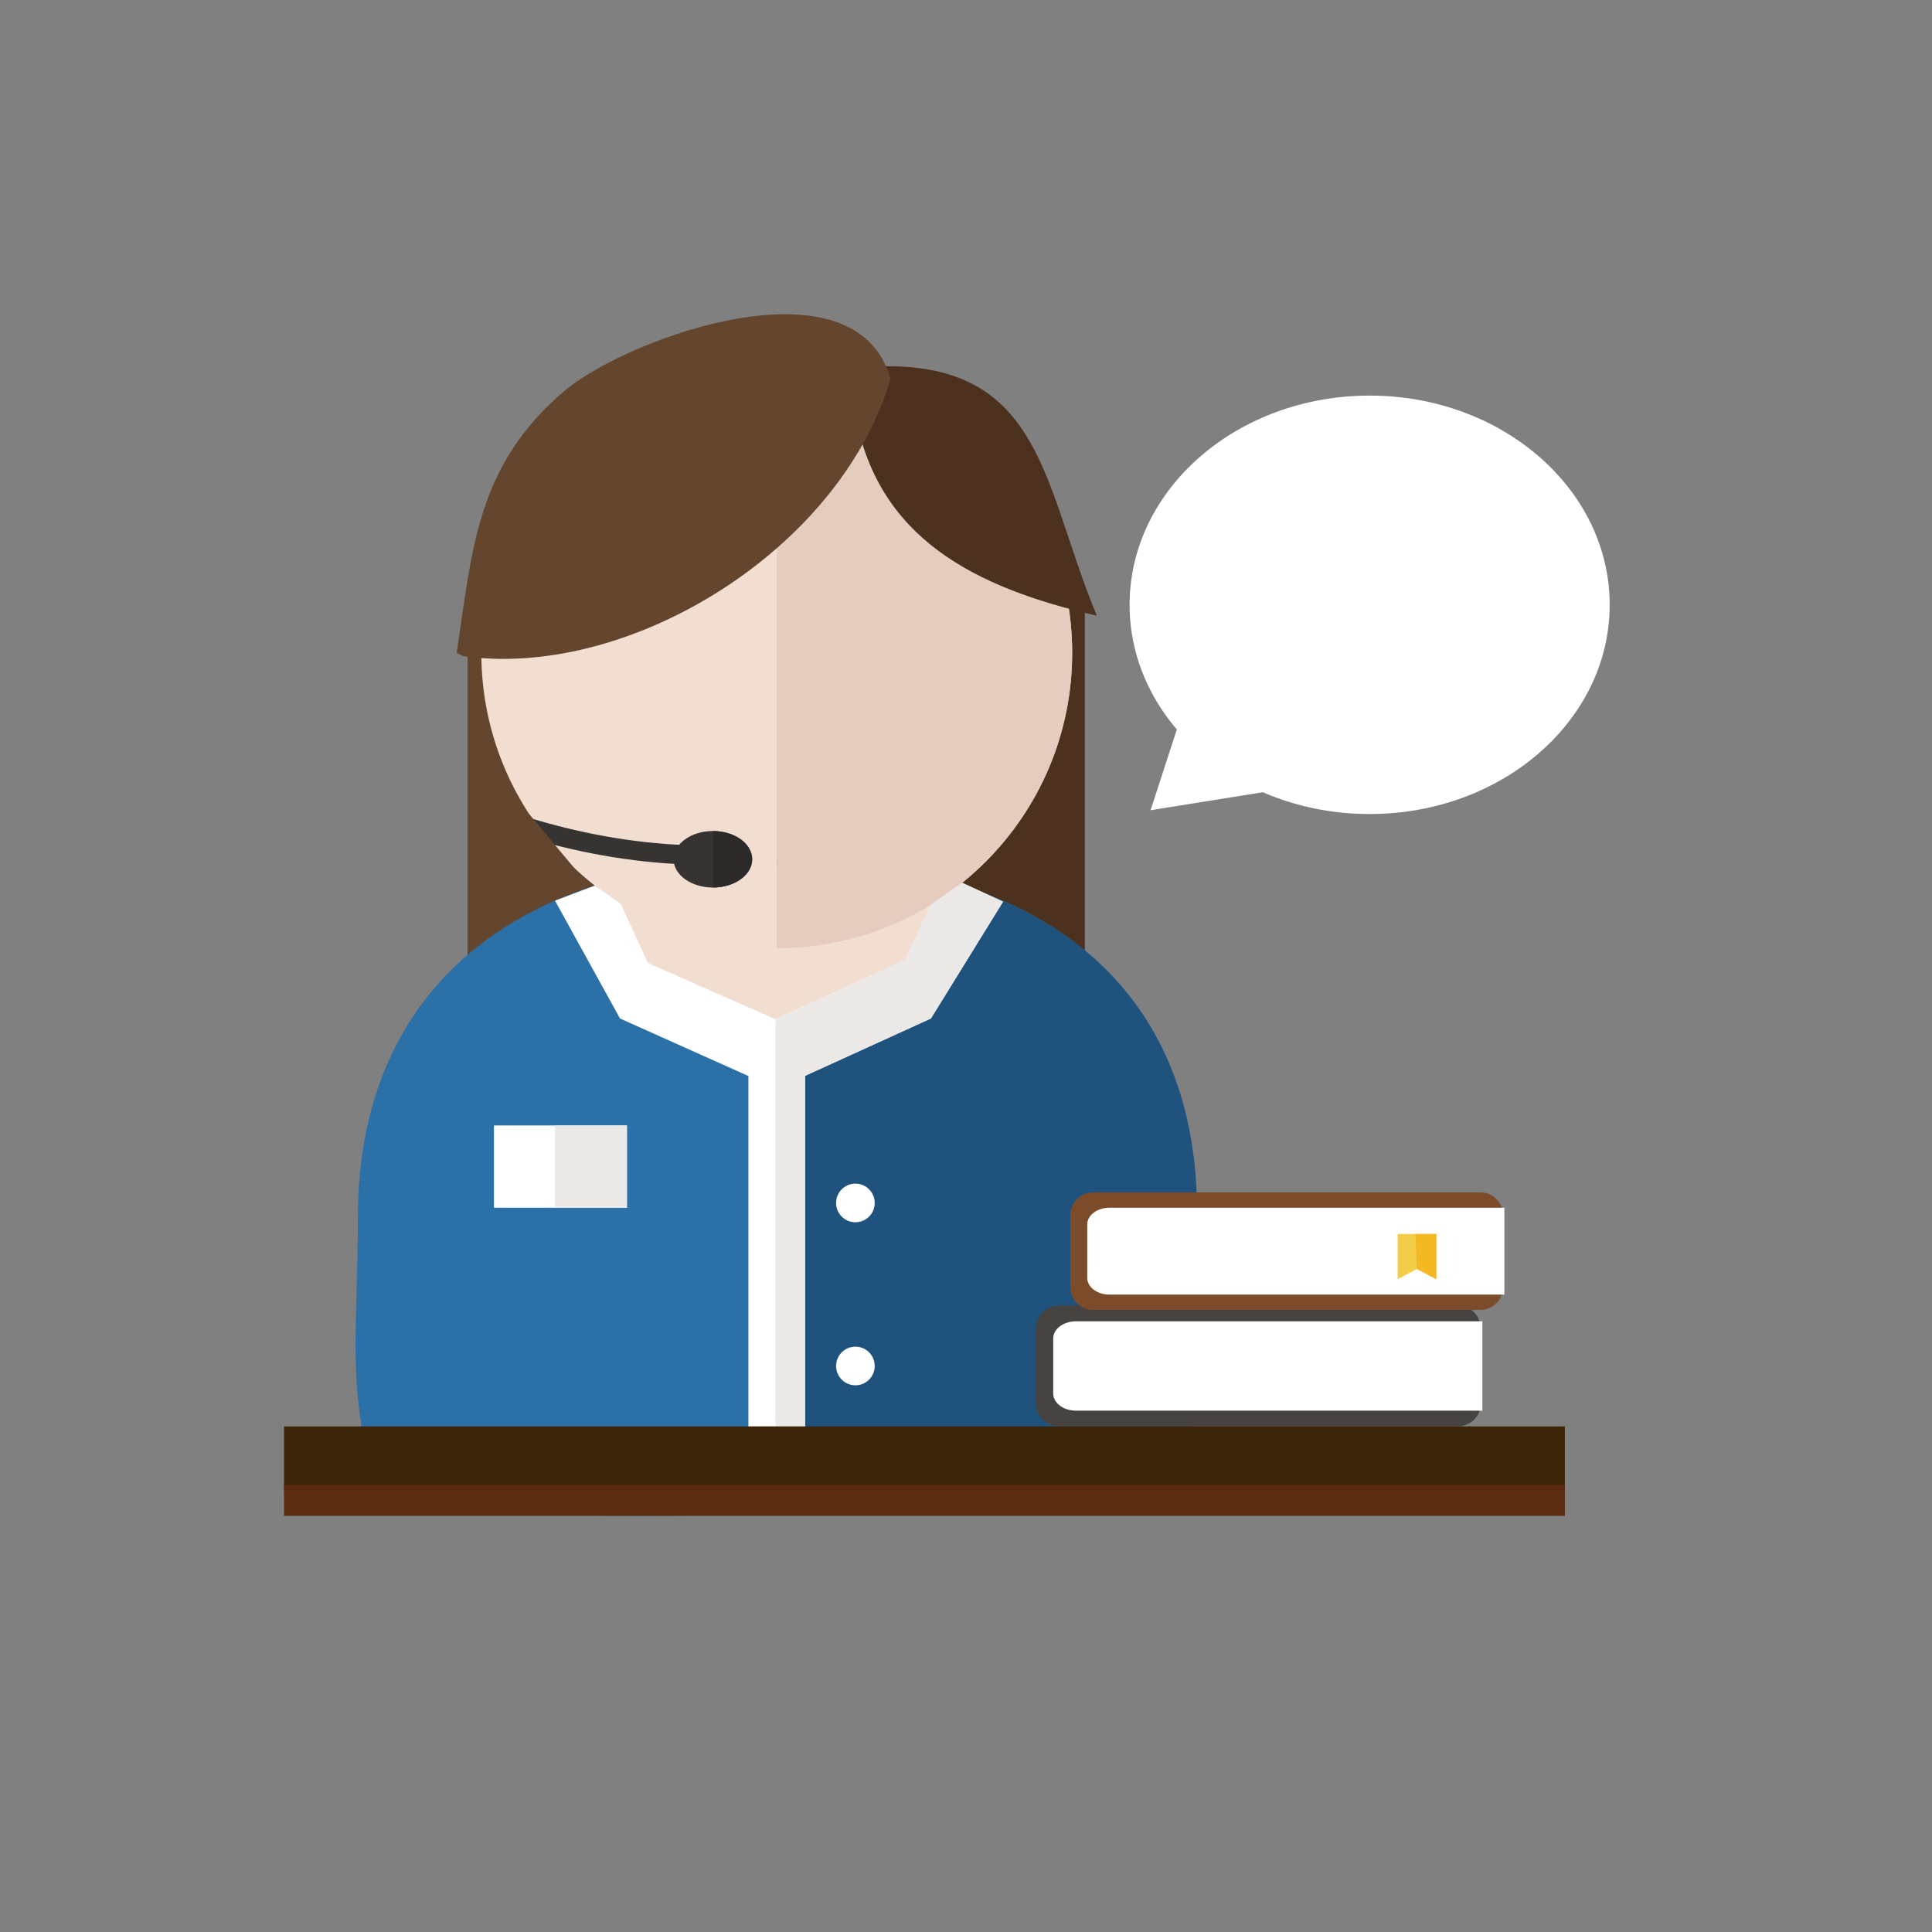 <svg xmlns="http://www.w3.org/2000/svg" fill-rule="evenodd" stroke-linejoin="round" stroke-miterlimit="1.414" clip-rule="evenodd" viewBox="0 0 1000 1000"><rect x="0" y="0" width="1000" height="1000" fill="#808080" stroke="none"/><g fill-rule="nonzero"><path fill="#63462d" d="M320.915 567.587H242V318.676l78.915-43.574v292.485z"/><path fill="#4c311f" d="M481.832 567.587H561.5V307.666l-79.668-32.564v292.485z"/><path fill="#2c70a8" d="M619.449 627.492c0 119.672-93.249 156.676-226.246 156.676-73.355 0-193.994 6.529-203.102-31.52-9.687-40.468-4.875-68.863-4.874-122.525 0-119.67 84.12-185.24 217.111-185.24 132.996 0 217.111 62.939 217.111 182.609"/><path fill="#f2ded1" d="M554.947 337.905c0 84.449-68.459 152.909-152.909 152.909-84.449 0-152.908-68.46-152.908-152.909s68.459-152.909 152.908-152.909c84.45 0 152.909 68.46 152.909 152.909"/><path fill="#1f537e" d="M416.705 751c70.784 0 192.864 61.268 198.846 9.648 3.65-31.498 4.026-77.052 4.026-133.156 0-119.67-84.28-182.609-217.539-182.609"/><path fill="#f2ded1" d="M402.039 561l-81.124-68.871v-36.078l160.917 1.754v33.009L402.039 561z"/><path fill="#e5ccbe" d="M402.039 184.997c84.45 0 152.909 68.46 152.909 152.909s-68.459 152.908-152.909 152.908"/><path fill="#4c311f" d="M567.709 318.676c-63.517-14.581-113.405-40.222-124.953-104.013v-4.543l3.062-19.995c94.313-7.29 93.02 59.292 121.891 128.551"/><path fill="#63462d" d="M460.955 196.118c-17.988-63.248-133.01-22.345-167.352 5.006-47.423 39.316-49.059 83.761-57.235 136.752l3.273 1.711c83.4 11.965 189.696-51.283 219.131-136.754l2.183-6.715z"/><path fill="#fff" d="M335.438 498.519l65.935 29.006 67.1-30.615 13.359-28.541 16.189-11.432 21.158 9.767-37.347 60.465-79.794 36.356-81.124-36.356-33.649-60.991 20.606-7.793 13.292 9.306 14.275 30.828z"/><path fill="#eae9e8" d="M401.373 527.524l67.1-30.615 13.359-28.541 16.189-11.432 21.159 9.767-37.348 60.466-79.793 36.355"/><path fill="#474340" d="M766.516 726.297c0 6.628-5.373 12-12 12H548.157c-6.627 0-12-5.372-12-12v-38.536c0-6.627 5.373-12 12-12h206.359c6.627 0 12 5.373 12 12v38.536z"/><path fill="#fff" d="M767.266 730.162H556.988c-6.544 0-11.848-3.975-11.848-8.878v-28.511c0-4.903 5.304-8.879 11.848-8.879h210.278M387.372 534.334h29.333v210.05h-29.333z"/><path fill="#eae9e8" d="M401.373 532.5h15.332v211.884h-15.332z"/><path fill="#3c2409" d="M147.012 738.297h662.963v33.239H147.012z"/><path fill="#5b2b11" d="M147.012 768.5h662.963v16.094H147.012z"/><path fill="#fff" d="M452.756 622.645c0 5.522-4.478 10-10 10-5.523 0-10-4.478-10-10s4.477-10 10-10c5.522 0 10 4.478 10 10M452.756 707.029c0 5.522-4.478 10-10 10s-10-4.478-10-10 4.478-10 10-10 10 4.478 10 10M255.667 582.522H324.5v42.595h-68.833z"/><path fill="#eae9e8" d="M287.266 582.522H324.5v42.595h-37.234z"/><path fill="#353433" d="M270.171 432.597c27.007 8.384 56.372 13.803 84.662 14.805 6.451.229 6.429-9.772 0-10-27.434-.972-55.815-6.319-82.004-14.448-6.176-1.917-8.796 7.738-2.658 9.643"/><path fill="#353433" d="M389.328 444.76c0 8.078-9.104 14.626-20.333 14.626-11.23 0-20.334-6.548-20.334-14.626s9.104-14.626 20.334-14.626c11.229 0 20.333 6.548 20.333 14.626"/><path fill="#63462d" d="M291.867 456.937l7.942-4.541-25.919-31.051L257.5 424l34.367 32.937z"/><path fill="#2b2a29" d="M368.994 430.134c11.23 0 20.333 6.548 20.333 14.626 0 8.079-9.103 14.627-20.333 14.627"/><path fill="#7c4b2a" d="M777.937 666.333c0 6.442-5.223 11.664-11.664 11.664H565.69c-6.442 0-11.665-5.222-11.665-11.664v-37.458c0-6.441 5.223-11.664 11.665-11.664h200.583c6.441 0 11.664 5.223 11.664 11.664v37.458z"/><path fill="#fff" d="M778.667 670.09H574.273c-6.361 0-11.516-3.863-11.516-8.63v-27.713c0-4.765 5.155-8.63 11.516-8.63h204.394"/><path fill="#f4cd48" d="M723.421 638.707h20v23.391l-10-5.25-10 5.25v-23.391z"/><path fill="#f4b822" d="M732.561 638.707h10.86v23.391l-10-5.25"/><path fill="#fff" d="M595.535 419.366l109.616-17.575-68.077-110.14-41.539 127.715z"/><path fill="#fff" d="M833.173 313.053c0 59.808-55.628 108.291-124.25 108.291-68.621 0-124.25-48.483-124.25-108.291s55.629-108.291 124.25-108.291c68.622 0 124.25 48.483 124.25 108.291"/></g></svg>